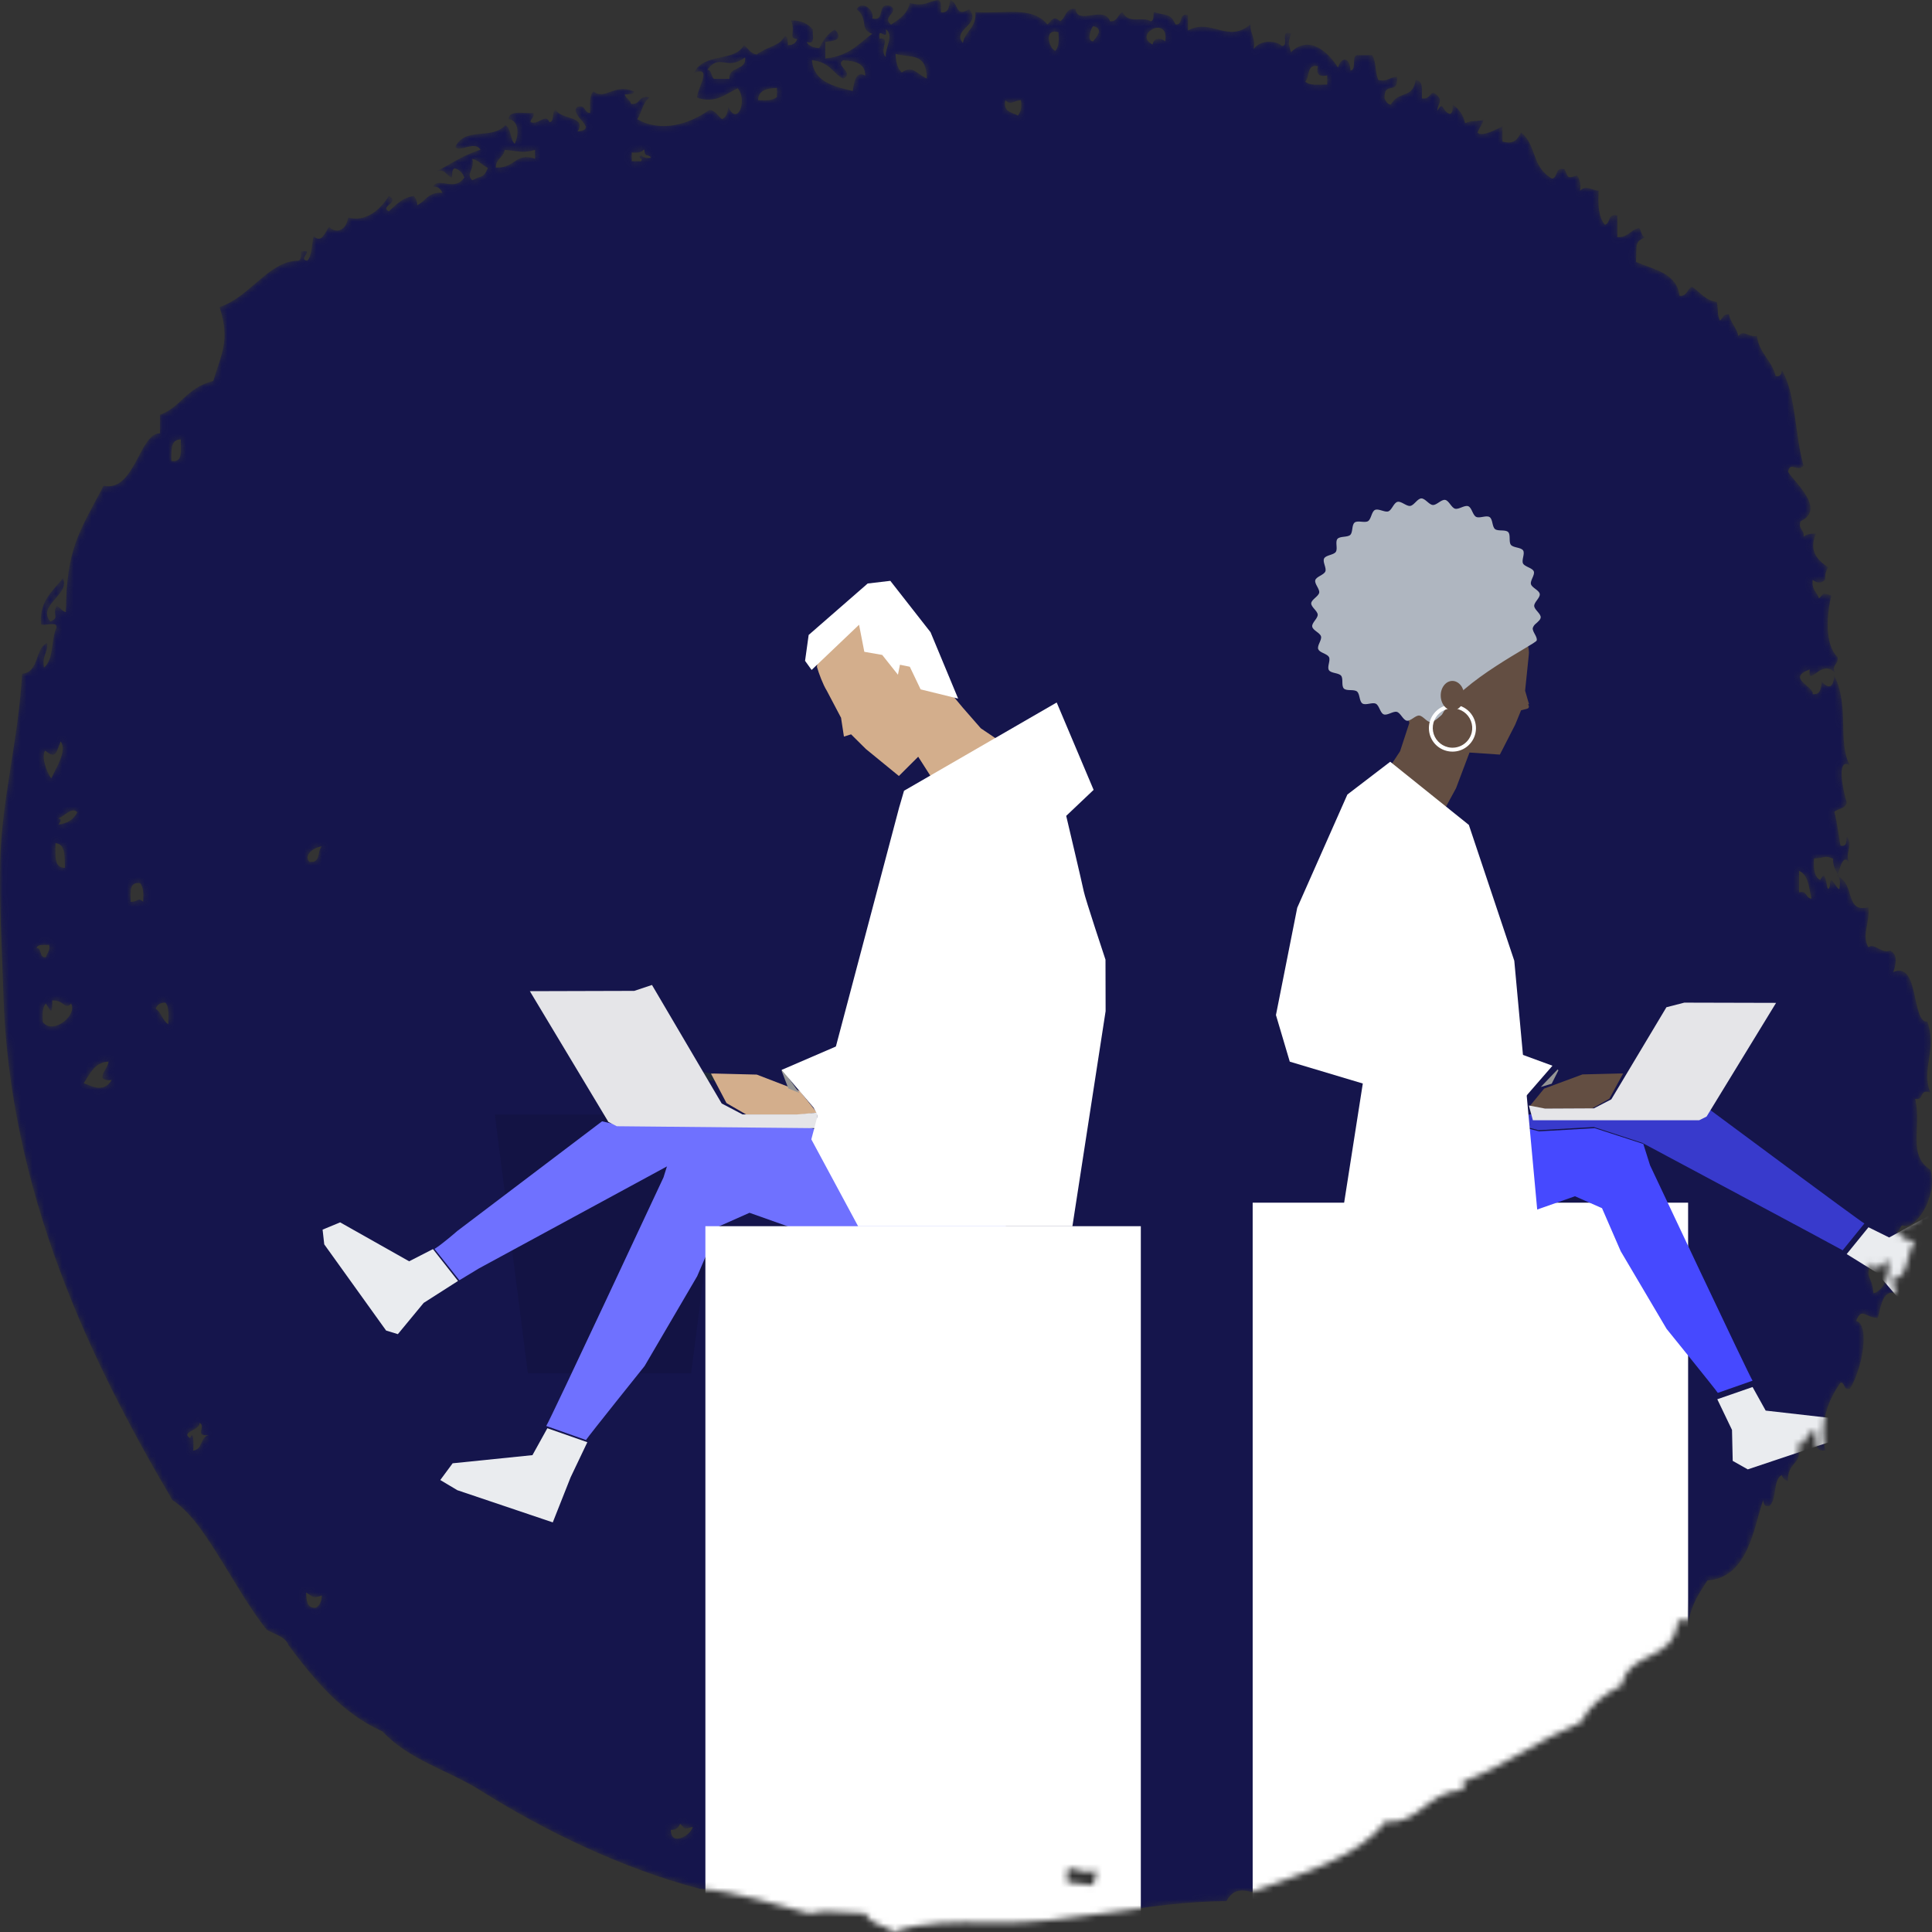 <svg xmlns="http://www.w3.org/2000/svg" fill="none" viewBox="0 0 327 327" height="327" width="327">
<rect x="0" y="0" width="327" height="327" fill="#333333" stroke="none"/>
<g clip-path="url(#clip0_1334_27962)" id="CollaborateWithoutFriction">
<mask height="327" width="327" y="0" x="0" maskUnits="userSpaceOnUse" style="mask-type:alpha" id="mask0_1334_27962">
<path fill="#15154C" d="M298.424 253.922C296.894 258.172 296.004 267.022 288.983 267.502C287.673 269.532 286.332 271.502 285.822 274.292H283.992C283.282 281.551 275.871 279.071 274.451 285.251C271.52 286.741 269.04 288.611 267.55 291.521C259.849 294.751 255.298 298.621 247.917 301.441C246.727 301.731 248.557 302.261 247.397 302.991C241.816 303.121 239.596 309.201 234.665 308.221C229.545 314.65 220.293 317.06 211.842 320.23C209.652 319.63 208.552 320.07 207.582 321.78C193.91 321.81 181.248 325.74 167.766 325.42C162.316 325.29 155.805 325.2 151.294 327C149.844 325.8 147.204 325.8 146.523 323.86C141.723 323.76 139.913 323.16 136.982 323.86C131.241 322.43 124.761 320.12 118.38 319.68C105.198 316.19 92.176 309.891 81.215 302.981C75.864 299.621 69.163 297.851 64.742 293.061C57.712 289.891 53.171 284.251 48.82 278.451C48.27 276.932 46.44 276.652 45.11 275.822C42.019 271.892 39.439 267.202 36.629 262.772C34.568 259.542 32.208 255.862 29.178 253.902C15.446 230.563 1.484 201.884 0.554 167.795C0.324 160.255 -0.126 153.065 0.034 145.876C0.264 135.416 3.094 125.346 3.744 114.037C6.675 113.787 5.834 109.827 7.995 108.807C8.125 110.487 7.065 111.027 7.445 112.987C9.155 111.687 8.605 108.197 9.575 106.207C9.675 105.067 7.705 105.987 6.935 105.697C6.645 101.607 8.965 100.057 10.645 97.867C11.905 100.687 6.224 102.427 8.515 105.187C10.195 104.517 8.775 104.107 9.575 102.557C10.255 102.747 10.415 103.477 11.155 103.607C11.255 92.897 13.286 90.267 17.536 82.218C22.827 83.327 23.597 73.248 27.077 73.348V70.208C30.718 68.878 31.428 65.678 36.099 64.478C37.519 59.758 38.969 57.568 37.159 51.958C42.289 50.339 45.44 44.169 50.441 44.129C51.051 44.039 50.891 43.179 50.961 42.579C53.441 42.139 50.22 43.939 52.021 44.129C52.861 43.209 52.731 41.339 53.081 39.949C54.501 41.339 55.011 39.219 55.721 38.369C56.751 39.639 58.652 39.069 58.912 36.819C61.972 37.639 64.392 35.459 65.813 33.179C67.843 34.289 64.172 34.859 65.813 35.779C67.033 34.699 68.033 33.439 70.063 33.179C70.353 33.589 70.613 34.029 70.613 34.729C72.063 34.069 72.484 32.419 74.864 32.639C74.634 32.009 74.184 31.559 73.284 31.589C74.254 29.849 76.924 32.539 78.604 30.039C78.314 29.279 77.764 28.769 77.024 28.489C76.414 28.579 76.574 29.439 76.504 30.039C75.474 29.819 75.534 28.549 73.864 28.989C75.704 28.169 78.184 26.299 81.315 25.349C80.415 23.699 77.574 25.949 77.064 24.839C78.864 21.349 83.025 23.789 85.545 21.199C86.575 21.739 86.285 23.609 87.125 24.339C87.865 22.789 87.865 20.409 86.065 20.159C86.195 18.539 88.706 19.269 90.316 19.119C90.476 19.969 89.796 20.009 89.796 20.669C91.146 21.239 92.306 19.089 92.986 20.669C93.956 20.609 93.306 18.899 94.046 18.579C94.977 20.289 99.337 19.629 97.757 22.249C101.597 21.869 96.047 19.399 97.757 18.069C99.207 17.689 98.817 19.119 99.887 19.119C99.887 17.73 99.697 16.14 100.437 15.479C102.468 17.029 103.918 14.05 107.338 15.479C107.238 16.079 106.368 15.919 105.728 15.989C105.918 16.689 106.658 16.809 106.788 17.579C108.468 17.829 107.978 15.96 109.979 16.529C108.748 17.259 108.658 19.069 107.848 20.169C111.909 22.509 116.749 20.989 120.07 18.589C121.17 18.749 121.49 19.639 122.2 20.169C122.91 19.819 123.2 19.059 123.26 18.079C124.771 21.439 126.581 17.099 124.871 14.94C122.97 15.829 121 17.66 117.97 16.52C118 14.97 120.74 11.07 117.42 12.34C119.32 8.79 124.19 10.6 125.931 7.65C126.641 8.16 126.961 9.04 128.061 9.23C130.151 7.71 131.902 7.87 132.832 6.09C133.442 6.19 133.282 7.04 133.352 7.64C134.252 7.64 134.742 7.26 134.932 6.59C133.322 6.53 134.742 5.42 133.872 3.45C135.682 3.42 136.802 4.05 137.582 5C137.452 5.92 138.132 7.63 136.522 7.09C136.872 7.79 137.652 8.07 138.652 8.14C139.293 6.87 140.073 5.7 141.293 5C143.063 6.87 140.583 7 139.683 7.09V9.91C143.993 9.43 145.473 7.19 147.634 5.73C145.353 4.94 147.114 3.29 144.993 1.55C145.893 0.03 148.054 1.64 147.634 3.13C150.014 3.73 148.214 0.22 150.814 1.04C152.194 2.18 149.174 2.78 150.814 4.18C152.194 3.26 153.584 2.37 153.994 0.51C156.565 1.18 157.085 0.22 158.755 0C159.465 0.16 159.205 1.3 159.265 2.09C160.645 2.25 160.615 1.01 160.845 0C162.356 0.63 161.686 3.04 164.036 1.55C166.226 4.21 160.975 5 162.976 7.28C163.366 5.22 165.326 4.71 165.096 2.05C169.957 2.43 174.587 0.91 177.288 4.14C177.998 3.47 178.318 2.56 179.408 3.6C180.468 3.06 180.248 1.29 182.048 1.51C182.308 4.39 186.909 0.81 187.869 3.6C189.189 3.7 189.159 2.43 189.989 2.05C190.96 4.17 193.5 2.71 194.75 3.6C195.36 3.51 195.2 2.65 195.26 2.05C197.7 2.71 198.12 2.3 198.961 4.14C200.341 4.3 199.381 2.11 201.081 2.56V5.16C204.971 2.97 207.842 7.44 211.662 4.11C211.532 5.79 212.592 6.33 212.172 8.29C213.683 6.45 216.223 7.02 216.933 7.78C218.343 7.94 216.453 4.86 218.513 5.69C218.033 7.21 218.033 7.31 218.513 8.83C221.564 5.82 224.824 8.8 226.454 11.43C227.004 9.56 228.485 9.59 228.575 11.94C229.665 11.81 228.705 9.66 229.635 9.34H232.235C232.935 10.35 232.745 12.32 233.285 13.53C234.885 13.91 235.195 12.99 236.446 13.02C236.736 16.29 234.215 13.56 234.345 16.669C234.565 17.149 234.795 17.619 235.396 17.72C236.796 15.21 239.126 16.829 239.606 13.53C240.946 13.59 240.656 15.28 240.656 16.669C242.316 16.919 242.026 14.86 243.267 16.16C244.257 17.14 243.327 17.459 243.267 18.759C244.417 16.919 243.937 18.789 245.367 19.269C245.977 19.169 245.817 18.319 245.877 17.72C246.927 18.419 247.667 19.429 247.977 20.859C249.257 20.319 249.097 20.669 251.138 20.319C250.848 21.079 250.378 21.649 250.087 22.409C250.658 23.299 253.368 21.869 254.298 21.359V23.959C256.438 24.529 256.878 23.419 257.459 22.409C260.169 24.659 259.179 28.279 262.719 30.239C263.739 30.019 263.129 28.209 264.819 28.649C265.43 30.049 265.27 30.269 266.92 29.699C267.37 30.299 267.62 31.099 267.43 32.299C268.42 31.279 269.34 32.139 270.59 32.299C270.43 34.709 270.59 36.839 271.64 38.039C272.661 37.819 272.05 36.009 273.741 36.489V40.139C275.591 40.229 275.971 38.869 277.411 38.589C277.861 38.999 277.731 40.019 278.461 40.139C276.611 40.969 277.061 41.409 276.901 44.329C279.932 45.659 283.792 46.169 284.272 50.069C285.582 50.169 285.542 48.898 286.372 48.519C287.743 49.438 288.603 50.838 290.583 51.118C290.933 53.148 290.583 52.988 291.093 54.258C291.633 53.908 291.633 53.048 292.653 53.208C292.903 54.668 293.933 55.428 294.213 56.858C295.294 55.718 295.714 57.108 297.374 56.858C297.724 59.808 299.894 60.948 300.534 63.648C301.424 63.838 301.524 63.238 301.584 62.598C304.005 66.818 303.785 73.668 305.255 78.808C304.205 80.078 303.025 77.918 302.645 79.858C303.665 81.597 309.145 86.167 304.745 88.227C304.295 89.717 305.475 89.587 305.255 90.857C305.735 90.447 306.435 90.287 307.355 90.317C306.085 93.297 307.645 94.817 309.456 96.057C309.045 96.537 308.885 97.227 308.915 98.147C308.155 98.747 307.605 98.747 306.815 98.147C306.565 99.797 307.545 100.177 307.865 101.287C308.885 100.337 308.275 100.337 309.966 100.777C309.166 103.947 308.815 109.157 311.016 111.217C311.236 112.487 310.056 112.357 310.506 113.817C308.305 111.377 305.975 116.576 306.295 113.307C302.245 114.826 307.055 116.126 306.805 117.496C308.205 117.656 308.145 116.416 308.365 115.406C309.546 116.646 310.276 116.426 310.466 114.356C313.076 119.586 310.976 125.486 313.076 129.516C310.716 128.116 311.996 134.086 312.566 135.796C312.406 136.876 311.166 136.846 310.466 137.386C310.946 139.166 311.166 141.226 311.516 143.126C312.636 143.376 312.506 142.366 312.566 141.536C313.806 142.996 312.086 144.326 313.076 146.236C312.086 144.146 311.386 146.866 310.976 148.325C314.036 149.435 312.186 154.605 316.236 153.555C316.526 156.345 315.026 158.125 316.236 160.345C317.127 159.455 318.627 161.555 319.907 160.885C321.277 161.585 320.897 163.205 320.447 164.535C324.908 162.595 323.477 173.165 326.218 172.915C327.938 177.835 325.038 181.064 326.758 184.934C324.778 184.174 325.738 186.364 324.148 185.984C325.328 190.714 322.747 195.504 326.758 198.004C327.998 202.574 324.178 208.374 322.037 207.394C321.467 207.524 321.687 208.444 320.987 208.444C321.917 209.114 322.357 210.184 324.148 209.994C322.617 211.994 322.997 216.713 320.477 216.273C320.027 217.763 321.207 217.643 320.987 218.873C318.727 218.243 318.437 220.713 317.827 223.063C315.596 223.003 315.146 221.163 314.156 223.573C316.576 224.243 315.176 231.793 313.106 235.053C311.926 235.343 312.376 234.073 311.546 234.003C309.406 236.923 307.915 240.853 308.935 245.482C307.055 245.802 307.345 243.933 307.345 242.343C305.175 241.933 306.355 244.852 304.185 244.432C305.465 247.922 302.435 247.192 302.625 250.712C302.145 250.492 301.704 250.232 301.574 249.662C300.014 250.552 300.814 253.782 299.474 254.892C298.584 255.082 298.484 254.482 298.424 253.842L298.394 253.872L298.424 253.922ZM316.566 213.673C315.726 216.813 316.797 215.603 317.087 218.903C319.377 218.303 320.277 214.083 319.217 213.173C318.767 214.563 317.257 215.263 316.576 213.683L316.566 213.673ZM310.226 145.306C308.555 144.706 309.035 145.246 307.035 145.306C306.935 146.955 307.035 148.445 308.095 148.945C309.315 146.346 309.025 152.055 309.706 149.995C309.776 147.555 310.676 150.375 311.316 150.505C311.866 147.875 310.096 147.525 310.256 145.276L310.226 145.306ZM304.495 147.395V151.035C305.945 150.655 305.555 152.085 306.625 152.085C306.145 150.275 306.115 148.065 304.495 147.395ZM223.064 11.2C221.094 10.82 221.744 13.01 220.934 13.8C221.614 14.53 223.224 14.31 224.634 14.31V12.76C223.244 13.08 222.734 12.54 223.054 11.21L223.064 11.2ZM195.09 7.55C195.25 6.35 196.51 6.35 197.22 7.01C197.96 2.45 191.68 5.74 195.09 7.55ZM185.009 4.42C184.719 4.74 183.789 6.89 185.009 7.02C185.619 6.23 186.879 4.83 185.009 4.42ZM180.628 316.48V318.57C182.528 318.98 182.558 318.63 184.879 319.08C185.329 318.48 185.589 317.69 185.399 316.48C183.078 317.59 182.108 315.69 180.628 316.48ZM178.628 8.6C179.238 7.97 179.238 6.73 179.148 5.46C176.478 4.7 177.638 8.38 178.628 8.6ZM170.157 16.959C169.707 18.959 171.287 18.989 172.287 19.559C172.737 18.959 172.997 18.169 172.797 16.959C171.477 17.02 171.157 17.939 170.157 16.959ZM151.574 9.11C151.634 10.44 151.864 11.61 152.634 12.25C154.565 10.98 155.085 12.5 156.885 13.3C156.785 8.83 154.215 9.85 151.574 9.12V9.11ZM149.924 9.64C149.734 8.21 151.434 5.97 149.924 4.95C150.314 7.33 148.474 4.16 148.864 6.54C150.824 6.22 148.734 8.5 149.924 9.68V9.65V9.64ZM142.753 10.18C141.143 11.1 144.713 12.24 142.753 13.32C141.143 12.65 140.593 10.53 137.432 10.18C137.692 14.2 142.043 14.77 144.323 15.409C144.513 14.43 144.713 11.77 146.453 12.81C146.453 10.72 144.743 10.31 142.753 10.21V10.18ZM128.311 16.959C129.631 17.02 130.851 17.02 131.501 16.419V14.87C129.831 14.96 128.341 15.249 128.311 16.959ZM119.75 11.79C120.49 11.92 120.36 12.93 120.81 13.34H123.45C123.29 11.09 126.381 12.07 126.121 9.7C123.03 12.11 121.84 8.91 119.74 11.79H119.75ZM115.119 308.661C114.889 309.321 114.439 309.741 113.539 309.711C113.539 312.62 116.989 310.601 117.24 309.201C115.529 309.641 116.149 309.641 115.109 308.691V308.661H115.119ZM108.978 25.299C108.508 25.899 107.768 25.869 106.928 25.809V27.289H108.088C108.408 27.359 108.698 27.289 108.598 26.849C108.308 26.849 107.988 26.409 108.598 26.309C108.788 26.909 111.179 26.909 109.658 26.309C108.948 26.309 109.178 25.389 108.968 25.269V25.299H108.978ZM85.435 25.349C85.215 26.659 83.915 26.879 83.915 28.369C87.385 28.459 87.175 25.719 90.556 26.869V25.369C88.386 25.979 87.796 25.549 85.435 25.369V25.339V25.349ZM79.934 26.879C80.385 28.749 78.744 29.419 79.934 30.519C81.645 29.569 81.775 30.269 82.575 28.429C81.645 27.949 81.025 27.159 79.934 26.879ZM52.351 145.846C54.311 146.226 53.671 144.006 54.481 143.246C53.001 143.436 51.361 144.796 52.351 145.846ZM51.811 269.532C51.871 270.862 51.911 272.222 53.421 272.132C54.131 271.782 54.421 271.022 54.481 270.042C52.811 270.612 53.061 270.292 51.811 269.532ZM33.768 240.793C33.958 242.093 30.448 242.343 32.188 243.423C32.798 241.743 32.798 244.812 32.698 245.512C34.308 245.382 33.858 243.203 35.338 242.913C32.698 243.133 35.048 241.363 33.728 240.823L33.758 240.793H33.768ZM28.998 78.018C31.128 78.368 30.508 76.018 30.608 74.378C28.808 74.348 29.028 76.308 28.998 78.018ZM27.937 169.705C27.037 169.705 26.587 170.115 26.357 170.745C27.357 171.345 27.487 172.775 28.488 173.345C28.488 171.955 28.677 170.365 27.967 169.705H27.937ZM23.717 149.485C21.817 149.195 22.107 151.035 22.107 152.625C23.557 152.685 23.167 151.775 24.237 152.625C24.297 151.325 24.297 150.125 23.717 149.485ZM18.406 179.664C15.926 179.824 15.246 181.784 14.156 183.344C15.416 183.694 17.406 185.154 18.926 182.804C15.706 183.024 18.376 180.844 18.376 179.664H18.406ZM9.895 138.526C10.535 138.616 10.215 139.096 9.895 139.566C11.475 139.376 12.505 138.646 13.085 137.476C12.155 136.526 10.995 138.076 9.895 138.526ZM8.835 169.325C8.895 172.085 8.575 171.095 7.775 169.865C7.165 170.465 7.165 171.705 7.255 173.005C9.025 175.225 13.145 171.795 12.025 169.865C10.935 171.065 10.995 169.295 8.835 169.325ZM7.635 127.056C6.955 127.976 7.865 130.736 8.695 131.746C9.375 130.126 11.435 127.156 10.275 125.476C9.465 127.406 9.505 128.586 7.635 127.026V127.056ZM9.385 142.706C9.445 144.546 8.995 146.915 10.995 146.885C10.895 145.076 11.185 142.866 9.385 142.706ZM6.194 160.455C7.195 160.515 6.545 162.165 7.775 162.005C7.935 161.305 8.515 161.025 8.325 159.915C7.515 160.005 6.365 159.725 6.194 160.455Z" clip-rule="evenodd" fill-rule="evenodd" id="Vector"></path>
</mask>
<g mask="url(#mask0_1334_27962)">
<g id="Layer 1">
<path fill="#15154C" d="M298.424 253.922C296.894 258.172 296.004 267.022 288.983 267.502C287.673 269.532 286.332 271.502 285.822 274.292H283.992C283.282 281.551 275.871 279.071 274.451 285.251C271.52 286.741 269.04 288.611 267.55 291.521C259.849 294.751 255.298 298.621 247.917 301.441C246.727 301.731 248.557 302.261 247.397 302.991C241.816 303.121 239.596 309.201 234.665 308.221C229.545 314.65 220.293 317.06 211.842 320.23C209.652 319.63 208.552 320.07 207.582 321.78C193.91 321.81 181.248 325.74 167.766 325.42C162.316 325.29 155.805 325.2 151.294 327C149.844 325.8 147.204 325.8 146.523 323.86C141.723 323.76 139.913 323.16 136.982 323.86C131.241 322.43 124.761 320.12 118.38 319.68C105.198 316.19 92.176 309.891 81.215 302.981C75.864 299.621 69.163 297.851 64.742 293.061C57.712 289.891 53.171 284.251 48.82 278.451C48.27 276.932 46.44 276.652 45.11 275.822C42.019 271.892 39.439 267.202 36.629 262.772C34.568 259.542 32.208 255.862 29.178 253.902C15.446 230.563 1.484 201.884 0.554 167.795C0.324 160.255 -0.126 153.065 0.034 145.876C0.264 135.416 3.094 125.346 3.744 114.037C6.675 113.787 5.834 109.827 7.995 108.807C8.125 110.487 7.065 111.027 7.445 112.987C9.155 111.687 8.605 108.197 9.575 106.207C9.675 105.067 7.705 105.987 6.935 105.697C6.645 101.607 8.965 100.057 10.645 97.867C11.905 100.687 6.224 102.427 8.515 105.187C10.195 104.517 8.775 104.107 9.575 102.557C10.255 102.747 10.415 103.477 11.155 103.607C11.255 92.897 13.286 90.267 17.536 82.218C22.827 83.327 23.597 73.248 27.077 73.348V70.208C30.718 68.878 31.428 65.678 36.099 64.478C37.519 59.758 38.969 57.568 37.159 51.958C42.289 50.339 45.44 44.169 50.441 44.129C51.051 44.039 50.891 43.179 50.961 42.579C53.441 42.139 50.22 43.939 52.021 44.129C52.861 43.209 52.731 41.339 53.081 39.949C54.501 41.339 55.011 39.219 55.721 38.369C56.751 39.639 58.652 39.069 58.912 36.819C61.972 37.639 64.392 35.459 65.813 33.179C67.843 34.289 64.172 34.859 65.813 35.779C67.033 34.699 68.033 33.439 70.063 33.179C70.353 33.589 70.613 34.029 70.613 34.729C72.063 34.069 72.484 32.419 74.864 32.639C74.634 32.009 74.184 31.559 73.284 31.589C74.254 29.849 76.924 32.539 78.604 30.039C78.314 29.279 77.764 28.769 77.024 28.489C76.414 28.579 76.574 29.439 76.504 30.039C75.474 29.819 75.534 28.549 73.864 28.989C75.704 28.169 78.184 26.299 81.315 25.349C80.415 23.699 77.574 25.949 77.064 24.839C78.864 21.349 83.025 23.789 85.545 21.199C86.575 21.739 86.285 23.609 87.125 24.339C87.865 22.789 87.865 20.409 86.065 20.159C86.195 18.539 88.706 19.269 90.316 19.119C90.476 19.969 89.796 20.009 89.796 20.669C91.146 21.239 92.306 19.089 92.986 20.669C93.956 20.609 93.306 18.899 94.046 18.579C94.977 20.289 99.337 19.629 97.757 22.249C101.597 21.869 96.047 19.399 97.757 18.069C99.207 17.689 98.817 19.119 99.887 19.119C99.887 17.73 99.697 16.14 100.437 15.479C102.468 17.029 103.918 14.05 107.338 15.479C107.238 16.079 106.368 15.919 105.728 15.989C105.918 16.689 106.658 16.809 106.788 17.579C108.468 17.829 107.978 15.96 109.979 16.529C108.748 17.259 108.658 19.069 107.848 20.169C111.909 22.509 116.749 20.989 120.07 18.589C121.17 18.749 121.49 19.639 122.2 20.169C122.91 19.819 123.2 19.059 123.26 18.079C124.771 21.439 126.581 17.099 124.871 14.94C122.97 15.829 121 17.66 117.97 16.52C118 14.97 120.74 11.07 117.42 12.34C119.32 8.79 124.19 10.6 125.931 7.65C126.641 8.16 126.961 9.04 128.061 9.23C130.151 7.71 131.902 7.87 132.832 6.09C133.442 6.19 133.282 7.04 133.352 7.64C134.252 7.64 134.742 7.26 134.932 6.59C133.322 6.53 134.742 5.42 133.872 3.45C135.682 3.42 136.802 4.05 137.582 5C137.452 5.92 138.132 7.63 136.522 7.09C136.872 7.79 137.652 8.07 138.652 8.14C139.293 6.87 140.073 5.7 141.293 5C143.063 6.87 140.583 7 139.683 7.09V9.91C143.993 9.43 145.473 7.19 147.634 5.73C145.353 4.94 147.114 3.29 144.993 1.55C145.893 0.03 148.054 1.64 147.634 3.13C150.014 3.73 148.214 0.22 150.814 1.04C152.194 2.18 149.174 2.78 150.814 4.18C152.194 3.26 153.584 2.37 153.994 0.51C156.565 1.18 157.085 0.22 158.755 0C159.465 0.16 159.205 1.3 159.265 2.09C160.645 2.25 160.615 1.01 160.845 0C162.356 0.63 161.686 3.04 164.036 1.55C166.226 4.21 160.975 5 162.976 7.28C163.366 5.22 165.326 4.71 165.096 2.05C169.957 2.43 174.587 0.91 177.288 4.14C177.998 3.47 178.318 2.56 179.408 3.6C180.468 3.06 180.248 1.29 182.048 1.51C182.308 4.39 186.909 0.81 187.869 3.6C189.189 3.7 189.159 2.43 189.989 2.05C190.96 4.17 193.5 2.71 194.75 3.6C195.36 3.51 195.2 2.65 195.26 2.05C197.7 2.71 198.12 2.3 198.961 4.14C200.341 4.3 199.381 2.11 201.081 2.56V5.16C204.971 2.97 207.842 7.44 211.662 4.11C211.532 5.79 212.592 6.33 212.172 8.29C213.683 6.45 216.223 7.02 216.933 7.78C218.343 7.94 216.453 4.86 218.513 5.69C218.033 7.21 218.033 7.31 218.513 8.83C221.564 5.82 224.824 8.8 226.454 11.43C227.004 9.56 228.485 9.59 228.575 11.94C229.665 11.81 228.705 9.66 229.635 9.34H232.235C232.935 10.35 232.745 12.32 233.285 13.53C234.885 13.91 235.195 12.99 236.446 13.02C236.736 16.29 234.215 13.56 234.345 16.669C234.565 17.149 234.795 17.619 235.396 17.72C236.796 15.21 239.126 16.829 239.606 13.53C240.946 13.59 240.656 15.28 240.656 16.669C242.316 16.919 242.026 14.86 243.267 16.16C244.257 17.14 243.327 17.459 243.267 18.759C244.417 16.919 243.937 18.789 245.367 19.269C245.977 19.169 245.817 18.319 245.877 17.72C246.927 18.419 247.667 19.429 247.977 20.859C249.257 20.319 249.097 20.669 251.138 20.319C250.848 21.079 250.378 21.649 250.087 22.409C250.658 23.299 253.368 21.869 254.298 21.359V23.959C256.438 24.529 256.878 23.419 257.459 22.409C260.169 24.659 259.179 28.279 262.719 30.239C263.739 30.019 263.129 28.209 264.819 28.649C265.43 30.049 265.27 30.269 266.92 29.699C267.37 30.299 267.62 31.099 267.43 32.299C268.42 31.279 269.34 32.139 270.59 32.299C270.43 34.709 270.59 36.839 271.64 38.039C272.661 37.819 272.05 36.009 273.741 36.489V40.139C275.591 40.229 275.971 38.869 277.411 38.589C277.861 38.999 277.731 40.019 278.461 40.139C276.611 40.969 277.061 41.409 276.901 44.329C279.932 45.659 283.792 46.169 284.272 50.069C285.582 50.169 285.542 48.898 286.372 48.519C287.743 49.438 288.603 50.838 290.583 51.118C290.933 53.148 290.583 52.988 291.093 54.258C291.633 53.908 291.633 53.048 292.653 53.208C292.903 54.668 293.933 55.428 294.213 56.858C295.294 55.718 295.714 57.108 297.374 56.858C297.724 59.808 299.894 60.948 300.534 63.648C301.424 63.838 301.524 63.238 301.584 62.598C304.005 66.818 303.785 73.668 305.255 78.808C304.205 80.078 303.025 77.918 302.645 79.858C303.665 81.597 309.145 86.167 304.745 88.227C304.295 89.717 305.475 89.587 305.255 90.857C305.735 90.447 306.435 90.287 307.355 90.317C306.085 93.297 307.645 94.817 309.456 96.057C309.045 96.537 308.885 97.227 308.915 98.147C308.155 98.747 307.605 98.747 306.815 98.147C306.565 99.797 307.545 100.177 307.865 101.287C308.885 100.337 308.275 100.337 309.966 100.777C309.166 103.947 308.815 109.157 311.016 111.217C311.236 112.487 310.056 112.357 310.506 113.817C308.305 111.377 305.975 116.576 306.295 113.307C302.245 114.826 307.055 116.126 306.805 117.496C308.205 117.656 308.145 116.416 308.365 115.406C309.546 116.646 310.276 116.426 310.466 114.356C313.076 119.586 310.976 125.486 313.076 129.516C310.716 128.116 311.996 134.086 312.566 135.796C312.406 136.876 311.166 136.846 310.466 137.386C310.946 139.166 311.166 141.226 311.516 143.126C312.636 143.376 312.506 142.366 312.566 141.536C313.806 142.996 312.086 144.326 313.076 146.236C312.086 144.146 311.386 146.866 310.976 148.325C314.036 149.435 312.186 154.605 316.236 153.555C316.526 156.345 315.026 158.125 316.236 160.345C317.127 159.455 318.627 161.555 319.907 160.885C321.277 161.585 320.897 163.205 320.447 164.535C324.908 162.595 323.477 173.165 326.218 172.915C327.938 177.835 325.038 181.064 326.758 184.934C324.778 184.174 325.738 186.364 324.148 185.984C325.328 190.714 322.747 195.504 326.758 198.004C327.998 202.574 324.178 208.374 322.037 207.394C321.467 207.524 321.687 208.444 320.987 208.444C321.917 209.114 322.357 210.184 324.148 209.994C322.617 211.994 322.997 216.713 320.477 216.273C320.027 217.763 321.207 217.643 320.987 218.873C318.727 218.243 318.437 220.713 317.827 223.063C315.596 223.003 315.146 221.163 314.156 223.573C316.576 224.243 315.176 231.793 313.106 235.053C311.926 235.343 312.376 234.073 311.546 234.003C309.406 236.923 307.915 240.853 308.935 245.482C307.055 245.802 307.345 243.933 307.345 242.343C305.175 241.933 306.355 244.852 304.185 244.432C305.465 247.922 302.435 247.192 302.625 250.712C302.145 250.492 301.704 250.232 301.574 249.662C300.014 250.552 300.814 253.782 299.474 254.892C298.584 255.082 298.484 254.482 298.424 253.842L298.394 253.872L298.424 253.922ZM316.566 213.673C315.726 216.813 316.797 215.603 317.087 218.903C319.377 218.303 320.277 214.083 319.217 213.173C318.767 214.563 317.257 215.263 316.576 213.683L316.566 213.673ZM310.226 145.306C308.555 144.706 309.035 145.246 307.035 145.306C306.935 146.955 307.035 148.445 308.095 148.945C309.315 146.346 309.025 152.055 309.706 149.995C309.776 147.555 310.676 150.375 311.316 150.505C311.866 147.875 310.096 147.525 310.256 145.276L310.226 145.306ZM304.495 147.395V151.035C305.945 150.655 305.555 152.085 306.625 152.085C306.145 150.275 306.115 148.065 304.495 147.395ZM223.064 11.2C221.094 10.82 221.744 13.01 220.934 13.8C221.614 14.53 223.224 14.31 224.634 14.31V12.76C223.244 13.08 222.734 12.54 223.054 11.21L223.064 11.2ZM195.09 7.55C195.25 6.35 196.51 6.35 197.22 7.01C197.96 2.45 191.68 5.74 195.09 7.55ZM185.009 4.42C184.719 4.74 183.789 6.89 185.009 7.02C185.619 6.23 186.879 4.83 185.009 4.42ZM180.628 316.48V318.57C182.528 318.98 182.558 318.63 184.879 319.08C185.329 318.48 185.589 317.69 185.399 316.48C183.078 317.59 182.108 315.69 180.628 316.48ZM178.628 8.6C179.238 7.97 179.238 6.73 179.148 5.46C176.478 4.7 177.638 8.38 178.628 8.6ZM170.157 16.959C169.707 18.959 171.287 18.989 172.287 19.559C172.737 18.959 172.997 18.169 172.797 16.959C171.477 17.02 171.157 17.939 170.157 16.959ZM151.574 9.11C151.634 10.44 151.864 11.61 152.634 12.25C154.565 10.98 155.085 12.5 156.885 13.3C156.785 8.83 154.215 9.85 151.574 9.12V9.11ZM149.924 9.64C149.734 8.21 151.434 5.97 149.924 4.95C150.314 7.33 148.474 4.16 148.864 6.54C150.824 6.22 148.734 8.5 149.924 9.68V9.65V9.64ZM142.753 10.18C141.143 11.1 144.713 12.24 142.753 13.32C141.143 12.65 140.593 10.53 137.432 10.18C137.692 14.2 142.043 14.77 144.323 15.409C144.513 14.43 144.713 11.77 146.453 12.81C146.453 10.72 144.743 10.31 142.753 10.21V10.18ZM128.311 16.959C129.631 17.02 130.851 17.02 131.501 16.419V14.87C129.831 14.96 128.341 15.249 128.311 16.959ZM119.75 11.79C120.49 11.92 120.36 12.93 120.81 13.34H123.45C123.29 11.09 126.381 12.07 126.121 9.7C123.03 12.11 121.84 8.91 119.74 11.79H119.75ZM115.119 308.661C114.889 309.321 114.439 309.741 113.539 309.711C113.539 312.62 116.989 310.601 117.24 309.201C115.529 309.641 116.149 309.641 115.109 308.691V308.661H115.119ZM108.978 25.299C108.508 25.899 107.768 25.869 106.928 25.809V27.289H108.088C108.408 27.359 108.698 27.289 108.598 26.849C108.308 26.849 107.988 26.409 108.598 26.309C108.788 26.909 111.179 26.909 109.658 26.309C108.948 26.309 109.178 25.389 108.968 25.269V25.299H108.978ZM85.435 25.349C85.215 26.659 83.915 26.879 83.915 28.369C87.385 28.459 87.175 25.719 90.556 26.869V25.369C88.386 25.979 87.796 25.549 85.435 25.369V25.339V25.349ZM79.934 26.879C80.385 28.749 78.744 29.419 79.934 30.519C81.645 29.569 81.775 30.269 82.575 28.429C81.645 27.949 81.025 27.159 79.934 26.879ZM52.351 145.846C54.311 146.226 53.671 144.006 54.481 143.246C53.001 143.436 51.361 144.796 52.351 145.846ZM51.811 269.532C51.871 270.862 51.911 272.222 53.421 272.132C54.131 271.782 54.421 271.022 54.481 270.042C52.811 270.612 53.061 270.292 51.811 269.532ZM33.768 240.793C33.958 242.093 30.448 242.343 32.188 243.423C32.798 241.743 32.798 244.812 32.698 245.512C34.308 245.382 33.858 243.203 35.338 242.913C32.698 243.133 35.048 241.363 33.728 240.823L33.758 240.793H33.768ZM28.998 78.018C31.128 78.368 30.508 76.018 30.608 74.378C28.808 74.348 29.028 76.308 28.998 78.018ZM27.937 169.705C27.037 169.705 26.587 170.115 26.357 170.745C27.357 171.345 27.487 172.775 28.488 173.345C28.488 171.955 28.677 170.365 27.967 169.705H27.937ZM23.717 149.485C21.817 149.195 22.107 151.035 22.107 152.625C23.557 152.685 23.167 151.775 24.237 152.625C24.297 151.325 24.297 150.125 23.717 149.485ZM18.406 179.664C15.926 179.824 15.246 181.784 14.156 183.344C15.416 183.694 17.406 185.154 18.926 182.804C15.706 183.024 18.376 180.844 18.376 179.664H18.406ZM9.895 138.526C10.535 138.616 10.215 139.096 9.895 139.566C11.475 139.376 12.505 138.646 13.085 137.476C12.155 136.526 10.995 138.076 9.895 138.526ZM8.835 169.325C8.895 172.085 8.575 171.095 7.775 169.865C7.165 170.465 7.165 171.705 7.255 173.005C9.025 175.225 13.145 171.795 12.025 169.865C10.935 171.065 10.995 169.295 8.835 169.325ZM7.635 127.056C6.955 127.976 7.865 130.736 8.695 131.746C9.375 130.126 11.435 127.156 10.275 125.476C9.465 127.406 9.505 128.586 7.635 127.026V127.056ZM9.385 142.706C9.445 144.546 8.995 146.915 10.995 146.885C10.895 145.076 11.185 142.866 9.385 142.706ZM6.194 160.455C7.195 160.515 6.545 162.165 7.775 162.005C7.935 161.305 8.515 161.025 8.325 159.915C7.515 160.005 6.365 159.725 6.194 160.455Z" clip-rule="evenodd" fill-rule="evenodd" id="Vector_2"></path>
<path fill="#0E0E33" d="M83.75 188.62H122.6L116.98 232.44H89.34L83.75 188.62Z" clip-rule="evenodd" fill-rule="evenodd" opacity="0.3" id="Vector_3"></path>
<path fill="white" d="M285.72 203.56H212.02V339.43H285.72V203.56Z" id="Vector_4"></path>
<path fill="#E5E5E8" d="M118.08 184.64H114.71C114.54 184.64 114.4 184.8 114.4 184.99V186.27C114.4 186.47 114.54 186.63 114.71 186.63H118.08C118.25 186.63 118.39 186.47 118.39 186.27V184.99C118.39 184.79 118.25 184.64 118.08 184.64Z" id="Vector_5"></path>
<path fill="#E5E5E8" d="M116.99 186.63H112.82C112.6 186.63 112.41 186.71 112.41 186.81V187.45C112.41 187.55 112.59 187.63 112.82 187.63H116.99C117.22 187.63 117.4 187.55 117.4 187.45V186.81C117.4 186.71 117.22 186.63 116.99 186.63Z" id="Vector_6"></path>
<path fill="#212A42" d="M117.06 183.64H113.74C113.56 183.64 113.41 183.79 113.41 183.97V185.3C113.41 185.48 113.56 185.63 113.74 185.63H117.06C117.24 185.63 117.39 185.48 117.39 185.3V183.98C117.39 183.8 117.24 183.65 117.06 183.65V183.64Z" id="Vector_7"></path>
<path fill="#EAECEF" d="M309.73 239.99L298.85 238.75C298.11 237.42 297.37 236.09 296.63 234.76L290.66 236.83L293.15 242.02L293.27 247.26L295.82 248.7L310.06 243.93L311.58 242.45L309.74 239.97L309.73 239.99Z" id="Vector_8"></path>
<path fill="#4649FF" d="M279.3 197.3L278.14 193.62L269.92 190.95L260.5 191.49L258.47 190.96L257.81 190.98L227.9 202.4L228.64 204.39L236.68 210.64L251.45 207.79L266.57 202.47L271.15 204.49L274.31 211.77L282.08 224.92C282.08 224.92 290.36 235.14 290.75 235.75L296.63 233.69C296.1 232.95 279.3 197.28 279.3 197.28V197.3Z" id="Vector_9"></path>
<path fill="#EAECEF" d="M329.91 203.9L319.75 209.45L316.25 207.72L312.56 212.26L317.61 215.39L321.41 219.84L323.14 219.32L332.24 207.03L332.48 204.93L329.9 203.89L329.91 203.9Z" id="Vector_10"></path>
<path fill="#383ACC" d="M289.25 187.71L287.22 188.62H258.77L257.8 190.87L258.4 190.76L260.41 191.29L269.77 190.75L277.93 193.42C277.93 193.42 310.91 211.04 311.88 211.62L315.56 207.08C314.53 206.5 289.25 187.71 289.25 187.71Z" id="Vector_11"></path>
<path fill="#634E42" d="M258.13 116.93L258.75 110.9C258.94 109.69 258.26 108.43 258.12 107.26L253.56 106.13L250.36 105.41L247.16 104.7L245.4 104.3L239.62 106.77L237.61 114.66L237.4 118.34L237.42 118.96L238.54 122.35L236.97 127.15L234.88 130.33L240.36 138.4L242.23 141.15L246.44 133.41L248.72 127.37L253.86 127.72L256.46 122.64L257.8 119.36L258.79 119.17L258.14 116.93H258.13Z" id="Vector_12"></path>
<path fill="#AFB6C0" d="M260.09 108.41C260.27 107.79 259.32 106.92 259.43 106.29C259.53 105.99 259.72 105.72 259.98 105.53C260.34 105.2 260.75 104.87 260.77 104.5C260.81 103.86 259.7 103.2 259.67 102.56C259.64 101.92 260.7 101.18 260.61 100.54C260.53 99.9 259.28 99.49 259.12 98.87C258.96 98.25 259.83 97.31 259.6 96.71C259.38 96.11 258.08 95.95 257.78 95.37C257.49 94.79 258.15 93.7 257.79 93.16C257.43 92.62 256.14 92.73 255.73 92.22C255.32 91.71 255.73 90.51 255.26 90.05C254.79 89.59 253.56 89.96 253.04 89.55C252.53 89.14 252.68 87.88 252.12 87.52C251.57 87.16 250.44 87.78 249.84 87.48C249.25 87.18 249.12 85.92 248.51 85.68C247.9 85.44 246.91 86.27 246.28 86.1C245.65 85.93 245.24 84.72 244.6 84.61C243.95 84.5 243.16 85.52 242.51 85.47C241.86 85.43 241.2 84.32 240.55 84.36C239.89 84.4 239.34 85.53 238.69 85.63C238.04 85.72 237.17 84.78 236.53 84.94C235.89 85.1 235.58 86.34 234.98 86.55C234.37 86.76 233.31 86.02 232.72 86.31C232.13 86.59 232.1 87.86 231.54 88.21C230.97 88.55 229.8 88.03 229.28 88.44C228.76 88.85 229.01 90.08 228.54 90.53C228.07 90.98 226.8 90.71 226.37 91.21C225.95 91.71 226.46 92.87 226.09 93.41C225.72 93.95 224.44 93.93 224.12 94.51C223.8 95.08 224.56 96.12 224.32 96.72C224.08 97.32 222.8 97.58 222.62 98.19C222.44 98.8 223.39 99.68 223.28 100.31C223.17 100.94 221.98 101.46 221.93 102.1C221.89 102.74 223 103.4 223.03 104.03C223.06 104.67 222 105.41 222.1 106.05C222.19 106.69 223.43 107.1 223.59 107.72C223.75 108.34 222.88 109.28 223.12 109.88C223.19 110.03 223.3 110.16 223.44 110.25C223.91 110.58 224.71 110.78 224.94 111.22C225.23 111.8 224.57 112.89 224.93 113.43C225.28 113.98 226.58 113.86 226.99 114.37C227.4 114.88 226.99 116.08 227.46 116.54C227.93 117 229.16 116.62 229.68 117.04C230.19 117.46 230.04 118.71 230.6 119.07C231.16 119.43 232.28 118.81 232.87 119.11C233.46 119.41 233.59 120.67 234.2 120.91C234.81 121.15 235.81 120.32 236.43 120.49C237.06 120.66 237.47 121.87 238.11 121.98C238.76 122.09 239.55 121.07 240.2 121.11C240.86 121.15 241.51 122.26 242.17 122.22C242.83 122.18 244.06 120.95 244.06 120.95C247.23 115.19 259.91 109.02 260.09 108.41Z" id="Vector_13"></path>
<path fill="#634E42" d="M257.1 116.27L256.1 116.53C255.87 116.59 255.74 116.8 255.81 116.99L256.92 119.98C256.99 120.17 257.24 120.28 257.47 120.22L258.47 119.96C258.7 119.9 258.83 119.69 258.76 119.5L257.65 116.51C257.58 116.31 257.33 116.21 257.1 116.27Z" id="Vector_14"></path>
<path fill="white" d="M246.72 119.34C245.95 119.17 245.15 119.22 244.41 119.51C243.67 119.79 243.04 120.29 242.58 120.93C242.12 121.57 241.87 122.34 241.85 123.13C241.83 123.92 242.04 124.69 242.46 125.36C242.88 126.03 243.49 126.55 244.21 126.87C244.93 127.19 245.73 127.29 246.51 127.16C247.29 127.03 248.01 126.67 248.58 126.12C249.15 125.58 249.55 124.88 249.72 124.11C249.95 123.08 249.76 122 249.2 121.11C248.64 120.22 247.74 119.58 246.71 119.35L246.72 119.34ZM245.1 126.47C244.46 126.32 243.87 125.99 243.42 125.51C242.96 125.03 242.66 124.43 242.55 123.78C242.44 123.13 242.52 122.46 242.79 121.86C243.06 121.26 243.5 120.75 244.06 120.4C244.62 120.05 245.27 119.87 245.93 119.89C246.59 119.91 247.23 120.12 247.77 120.5C248.31 120.88 248.72 121.41 248.96 122.03C249.2 122.65 249.25 123.32 249.1 123.96C248.9 124.82 248.37 125.57 247.62 126.04C246.87 126.51 245.97 126.67 245.1 126.47Z" id="Vector_15"></path>
<path fill="#634E42" d="M245.89 120.23C246.99 120.21 247.86 119.08 247.83 117.7C247.8 116.33 246.88 115.23 245.79 115.25C244.7 115.27 243.82 116.4 243.85 117.78C243.88 119.16 244.79 120.25 245.89 120.23Z" id="Vector_16"></path>
<path fill="#634E42" d="M274.72 181.7L272.39 185.97L269.43 187.63L261.47 187.67L258.79 187.37L261.35 184.25L267.84 181.85L274.26 181.69H274.73L274.72 181.7Z" id="Vector_17"></path>
<path fill="#E5E5E8" d="M258.78 187.11L261.5 187.63L269.78 187.59L272.72 186.07L282.05 170.48L285.08 169.7L300.61 169.74L288.85 188.98L287.59 189.61H259.45L258.76 187.1L258.78 187.11Z" id="Vector_18"></path>
<path fill="white" d="M248.61 139.62L256.3 162.61L263.77 243.73L259.62 245.4L227.2 245.47L220.15 245.05L227.13 205.94L230.66 183.39L218.3 179.69L215.96 171.8L219.56 153.65L228.05 134.48L235.3 128.93L248.61 139.62Z" id="Vector_19"></path>
<path fill="white" d="M257.85 186.03L262.76 180.38L250.86 176.01L243.83 185.67C243.83 185.67 255.33 190.17 255.56 189.95C255.79 189.73 257.84 186.03 257.84 186.03H257.85Z" id="Vector_20"></path>
<path fill="#959595" d="M263.76 181.18L262.63 183.42L260.78 183.98L263.65 180.99L263.77 181.18H263.76Z" id="Vector_21"></path>
<path fill="#6F71FF" d="M136.9 191.99L136.15 191.96L133.83 192.57L123.04 191.94L113.63 195.03L112.3 199.28C112.3 199.28 93.07 240.49 92.45 241.35L99.18 243.73C99.63 243.02 109.1 231.21 109.1 231.21L118 216.01L121.61 207.6L126.86 205.27L144.17 211.41L161.08 214.7L170.29 207.47L171.14 205.17L136.9 191.98V191.99Z" id="Vector_22"></path>
<path fill="#EAECEF" d="M92.64 241.74L90.12 246.29L76.61 247.67L74.52 250.5L77.4 252.22L93.56 257.67L96.58 250.04C97.52 248.06 98.46 246.08 99.41 244.1L92.63 241.73L92.64 241.74Z" id="Vector_23"></path>
<path fill="#EAECEF" d="M73.27 211.42L69.25 213.48L57.57 206.89L54.6 208.12L54.88 210.61L65.35 225.2L67.34 225.81L71.71 220.52L77.52 216.81L73.28 211.42H73.27Z" id="Vector_24"></path>
<path fill="#6F71FF" d="M136.26 190.62L105.18 190.54L101.9 189.79L77.4 208.35C77.4 208.35 74.72 210.69 73.54 211.38L77.75 216.69L81.07 214.68L116.59 195.41L125.93 192.28L143.95 194.19L146.25 193.58L136.27 190.63L136.26 190.62Z" id="Vector_25"></path>
<path fill="#20293A" d="M117.63 182.79L123.64 182.99L126.31 182.71L116.35 181L116.99 182.35L117.63 182.8V182.79Z" id="Vector_26"></path>
<path fill="#D3AE8C" d="M142.38 121.54L139.93 116.89C139.28 115.85 138.6 114 138.27 112.87L138.7 109.45L142.9 106.39L144.64 105.12L146.3 103.91L148.2 102.53L151.22 100.33L153.07 102.59L157.38 108.01L158.58 111.33L160.91 116.27L161.46 117.98L162.96 119.78L166.01 123.27L169.14 125.38L167.3 134.92L166.68 138.17L159.1 132.7L157.5 131.35L155.41 128.08L152.14 131.34L146.55 126.77L144.05 124.29L142.84 124.67L142.36 121.55L142.38 121.54Z" id="Vector_27"></path>
<path fill="white" d="M150.7 98.32L157.5 107.01L162.17 118.24L155.82 116.68L153.99 112.85L152.32 112.51L151.98 114.2L149.32 110.85L146.29 110.32L145.4 105.74L137.37 113.39L136.26 111.85L136.87 107.47L146.86 98.76L150.68 98.31L150.7 98.32Z" id="Vector_28"></path>
<path fill="#D3AE8C" d="M120.34 181.72L122.96 186.7L126.29 188.63L135.25 188.68L138.27 188.33L135.39 184.69L128.09 181.88L120.87 181.7L120.34 181.72Z" id="Vector_29"></path>
<path fill="#E5E5E8" d="M138.42 188.31L134.94 188.62H125.68L122.15 186.77L110.35 166.71L107.35 167.71L89.68 167.76L102.97 189.89L104.4 190.62L138.11 190.95L138.43 188.32L138.42 188.31Z" id="Vector_30"></path>
<path fill="#959595" d="M132.29 181.24L133.43 184.22L135.28 184.97L132.41 180.99L132.29 181.24Z" id="Vector_31"></path>
<path fill="white" d="M152.24 136.49L153.01 133.84L178.85 118.9L185.1 133.69L180.46 138.09C180.46 138.09 183.19 149.63 183.43 150.86C183.67 152.09 187.11 162.43 187.11 162.43L187.13 171.14L181.51 207.55H145.24L137.32 192.84L152.23 136.5L152.24 136.49Z" id="Vector_32"></path>
<path fill="white" d="M137.72 187.49L132.29 181.09L148.68 174.02L153.2 187.09C153.2 187.09 140.48 192.19 140.23 191.94C139.98 191.69 137.71 187.49 137.71 187.49H137.72Z" id="Vector_33"></path>
<path fill="white" d="M193.09 207.54H119.39V332.1H193.09V207.54Z" id="Vector_34"></path>
</g>
</g>
</g>
<defs>
<clipPath id="clip0_1334_27962">
<rect fill="white" height="327" width="327"></rect>
</clipPath>
</defs>
</svg>

